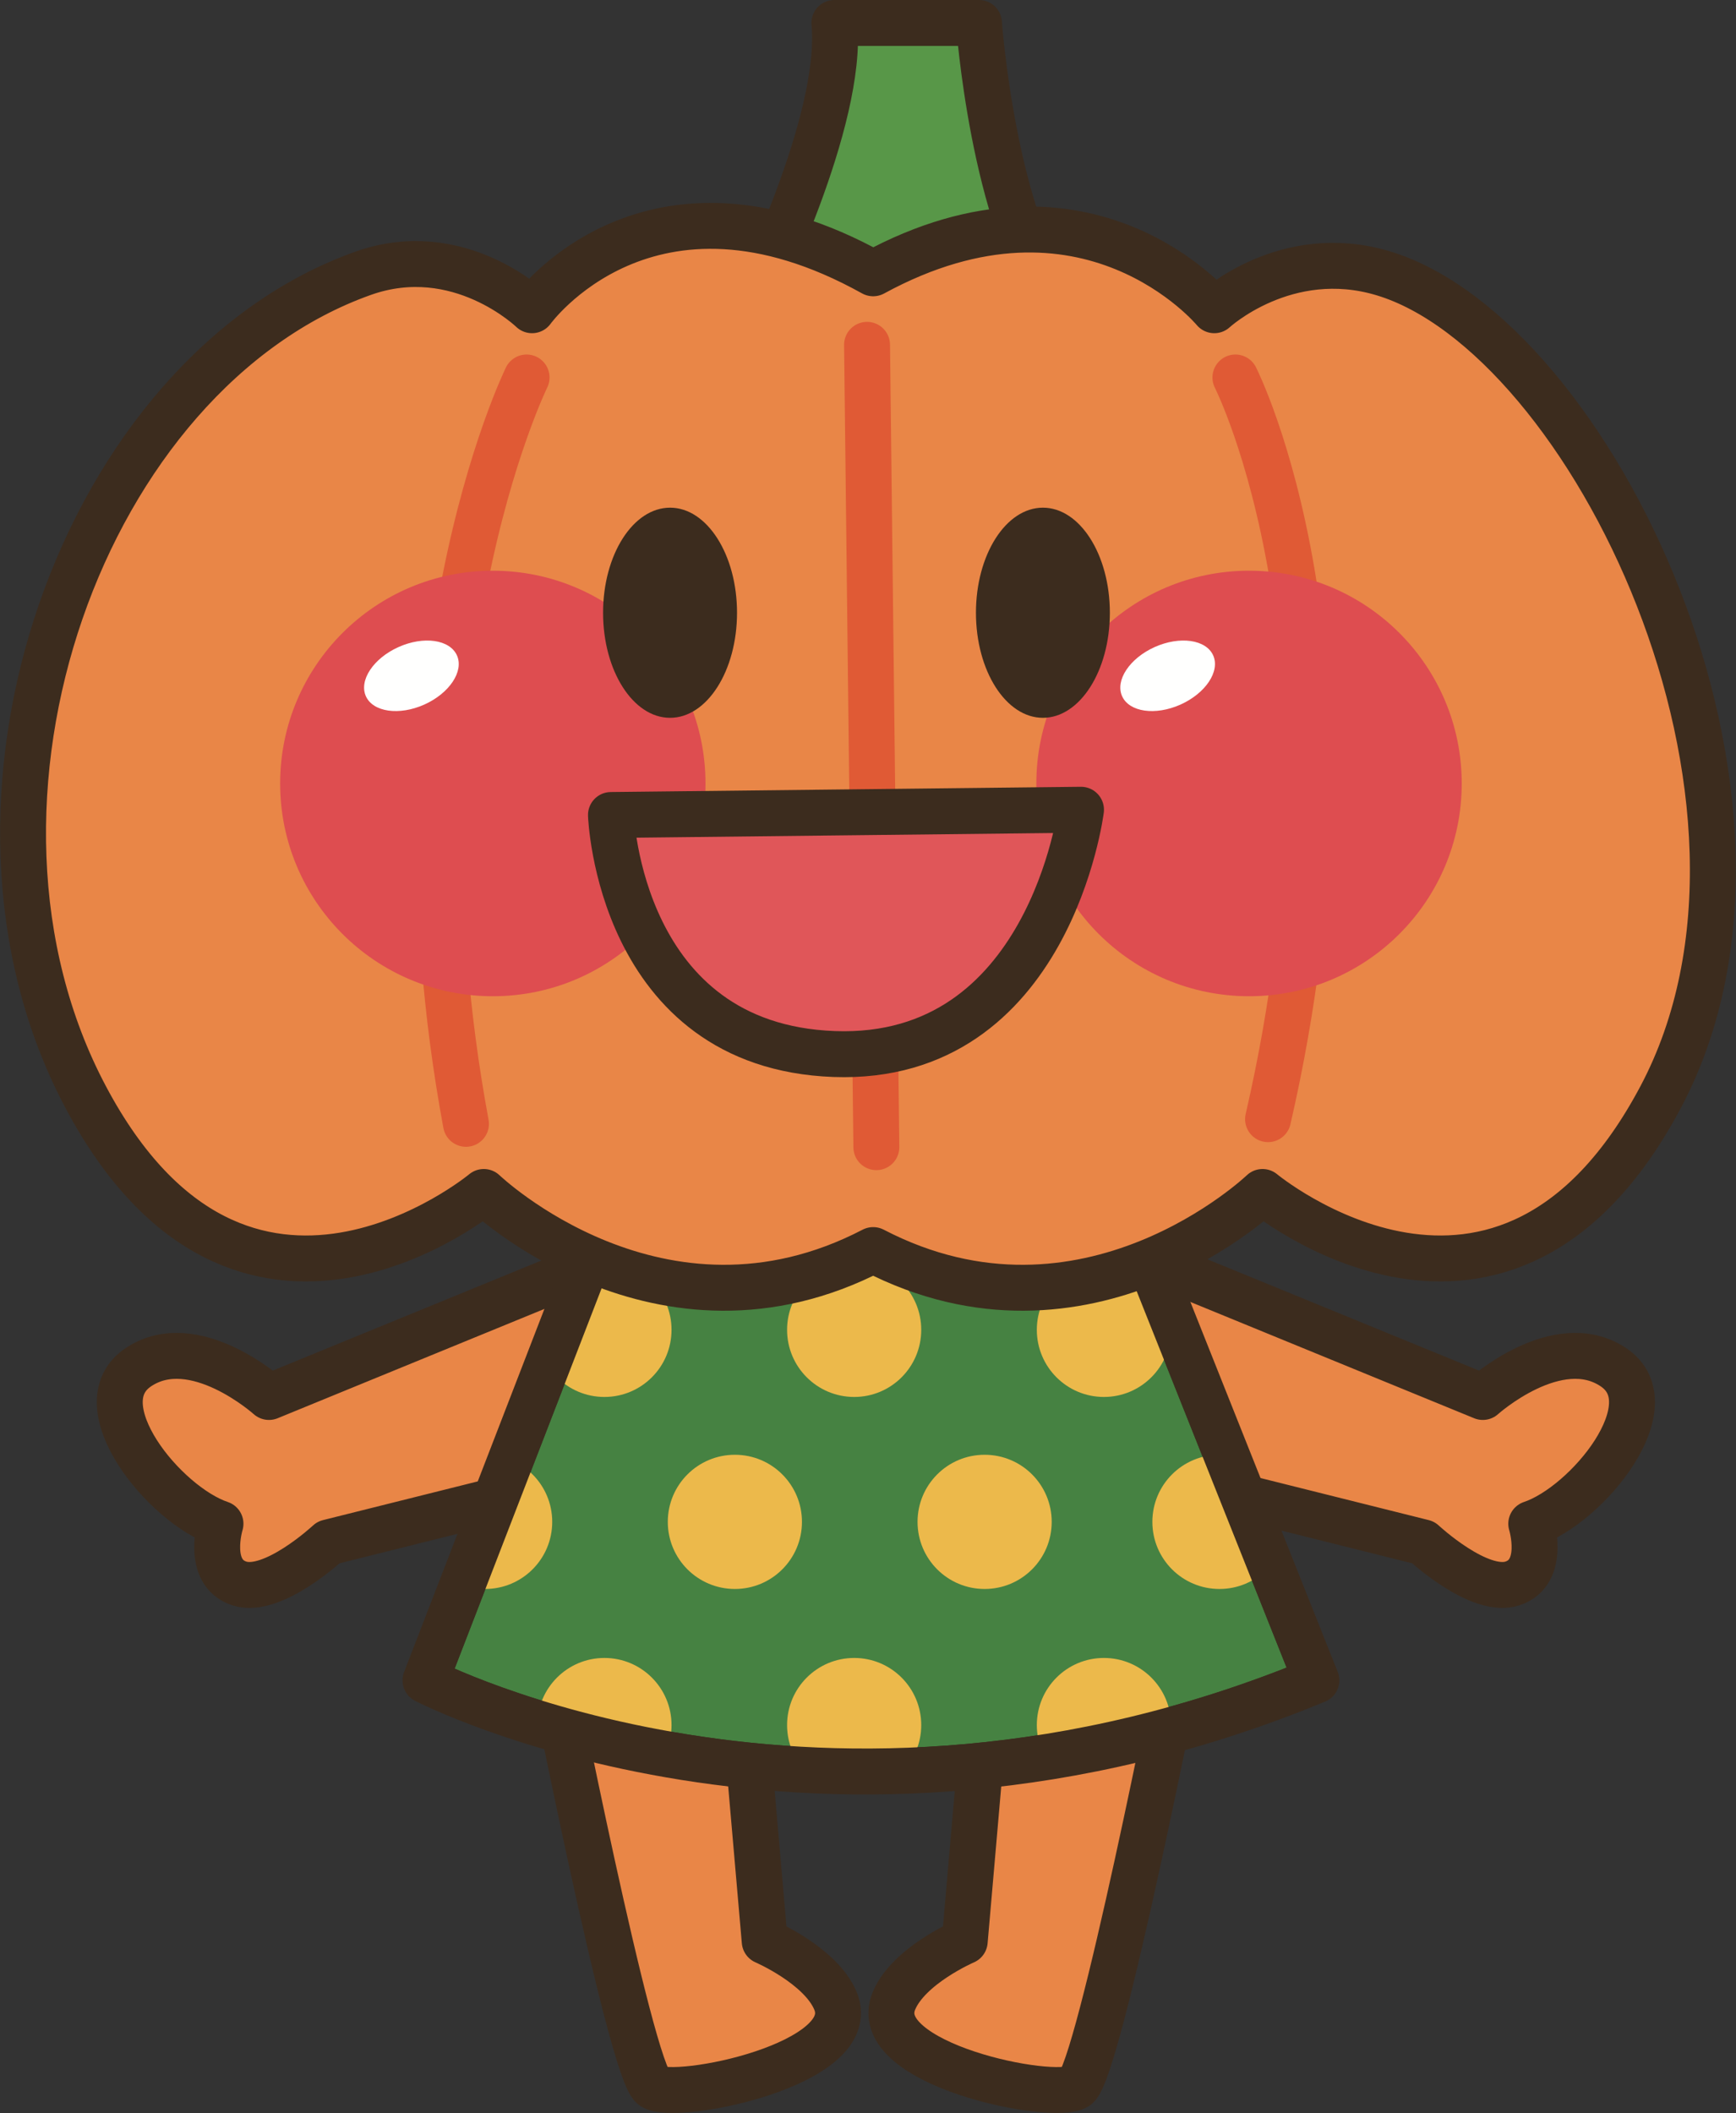 <?xml version="1.0" encoding="UTF-8"?>
<!DOCTYPE svg PUBLIC "-//W3C//DTD SVG 1.1//EN" "http://www.w3.org/Graphics/SVG/1.1/DTD/svg11.dtd">
<svg version="1.1" xmlns="http://www.w3.org/2000/svg" xmlns:xlink="http://www.w3.org/1999/xlink" x="0" y="0" width="378.188" height="460.181" viewBox="0, 0, 378.188, 460.181">
  <rect x="0" y="0" width="378.188" height="460.181" fill="#333333" stroke="none"/>
  <defs>
    <clipPath id="Clip_1">
      <path d="M130.046,269.324 L92.693,365.957 C92.693,365.957 178.774,410.618 286.773,365.957 L286.773,365.957 L246.984,266.078 z"/>
    </clipPath>
  </defs>
  <g id="Layer_1">
    <path d="M125.988,276.629 L58.592,304.241 C58.592,304.241 42.353,289.622 30.162,297.745 C17.989,305.862 35.85,327.793 48.032,331.852 C48.032,331.852 44.781,342.404 52.09,344.84 C59.399,347.276 71.572,335.909 71.572,335.909 L130.046,321.29" fill="#E98647" id="path908"/>
    <path d="M125.988,276.629 L58.592,304.241 C58.592,304.241 42.353,289.622 30.162,297.745 C17.989,305.862 35.85,327.793 48.032,331.852 C48.032,331.852 44.781,342.404 52.09,344.84 C59.399,347.276 71.572,335.909 71.572,335.909 L130.046,321.29" fill-opacity="0" stroke="#3C2C1E" stroke-width="10.003" stroke-linecap="round" stroke-linejoin="round" id="path910"/>
    <path d="M161.719,366.767 L166.592,422.792 C166.592,422.792 178.837,428.056 182.025,435.788 C187.712,449.592 147.108,457.712 142.227,454.465 C137.363,451.214 119.501,360.265 119.501,360.265" fill="#E98647" id="path912"/>
    <path d="M161.719,366.767 L166.592,422.792 C166.592,422.792 178.837,428.056 182.025,435.788 C187.712,449.592 147.108,457.712 142.227,454.465 C137.363,451.214 119.501,360.265 119.501,360.265" fill-opacity="0" stroke="#3C2C1E" stroke-width="10.003" stroke-linecap="round" stroke-linejoin="round" id="path914"/>
    <path d="M255.635,276.629 L323.031,304.241 C323.031,304.241 339.279,289.622 351.46,297.745 C363.634,305.862 345.773,327.793 333.583,331.852 C333.583,331.852 336.842,342.404 329.525,344.84 C322.224,347.276 310.042,335.909 310.042,335.909 L251.577,321.29" fill="#E98647" id="path916"/>
    <path d="M255.635,276.629 L323.031,304.241 C323.031,304.241 339.279,289.622 351.46,297.745 C363.634,305.862 345.773,327.793 333.583,331.852 C333.583,331.852 336.842,342.404 329.525,344.84 C322.224,347.276 310.042,335.909 310.042,335.909 L251.577,321.29" fill-opacity="0" stroke="#3C2C1E" stroke-width="10.003" stroke-linecap="round" stroke-linejoin="round" id="path918"/>
    <path d="M215.04,366.767 L210.167,422.792 C210.167,422.792 197.914,428.056 194.734,435.788 C189.047,449.592 229.65,457.712 234.523,454.465 C239.396,451.214 257.257,360.265 257.257,360.265" fill="#E98647" id="path920"/>
    <path d="M215.04,366.767 L210.167,422.792 C210.167,422.792 197.914,428.056 194.734,435.788 C189.047,449.592 229.65,457.712 234.523,454.465 C239.396,451.214 257.257,360.265 257.257,360.265" fill-opacity="0" stroke="#3C2C1E" stroke-width="10.003" stroke-linecap="round" stroke-linejoin="round" id="path922"/>
    <g clip-path="url(#Clip_1)" id="g950">
      <g id="g928">
        <path d="M130.046,269.324 L92.694,365.958 C92.694,365.958 178.773,410.618 286.773,365.958 L246.984,266.078" fill="#468242" id="path924"/>
        <path d="M130.046,269.324 L92.694,365.958 C92.694,365.958 178.773,410.618 286.773,365.958 L246.984,266.078" fill-opacity="0" stroke="#3C2C1E" stroke-width="10.003" stroke-linecap="round" stroke-linejoin="round" id="path926"/>
      </g>
      <path d="M146.294,289.615 C146.294,297.69 139.744,304.237 131.676,304.237 C123.6,304.237 117.058,297.69 117.058,289.615 C117.058,281.543 123.6,275 131.676,275 C139.744,275 146.294,281.543 146.294,289.615" fill="#ECB94B" id="path930"/>
      <path d="M200.693,289.615 C200.693,297.69 194.159,304.237 186.09,304.237 C178.007,304.237 171.465,297.69 171.465,289.615 C171.465,281.543 178.007,275 186.09,275 C194.159,275 200.693,281.543 200.693,289.615" fill="#ECB94B" id="path932"/>
      <path d="M255.108,289.615 C255.108,297.69 248.558,304.237 240.49,304.237 C232.414,304.237 225.872,297.69 225.872,289.615 C225.872,281.543 232.414,275 240.49,275 C248.558,275 255.108,281.543 255.108,289.615" fill="#ECB94B" id="path934"/>
      <path d="M146.294,375.698 C146.294,383.771 139.744,390.309 131.676,390.309 C123.6,390.309 117.058,383.771 117.058,375.698 C117.058,367.622 123.6,361.077 131.676,361.077 C139.744,361.077 146.294,367.622 146.294,375.698" fill="#ECB94B" id="path936"/>
      <path d="M200.693,375.698 C200.693,383.771 194.159,390.309 186.09,390.309 C178.007,390.309 171.465,383.771 171.465,375.698 C171.465,367.622 178.007,361.077 186.09,361.077 C194.159,361.077 200.693,367.622 200.693,375.698" fill="#ECB94B" id="path938"/>
      <path d="M255.108,375.698 C255.108,383.771 248.558,390.309 240.49,390.309 C232.414,390.309 225.872,383.771 225.872,375.698 C225.872,367.622 232.414,361.077 240.49,361.077 C248.558,361.077 255.108,367.622 255.108,375.698" fill="#ECB94B" id="path940"/>
      <path d="M120.301,331.441 C120.301,339.517 113.759,346.055 105.683,346.055 C97.614,346.055 91.065,339.517 91.065,331.441 C91.065,323.368 97.614,316.827 105.683,316.827 C113.759,316.827 120.301,323.368 120.301,331.441" fill="#ECB94B" id="path942"/>
      <path d="M174.707,331.441 C174.707,339.517 168.165,346.055 160.097,346.055 C152.021,346.055 145.479,339.517 145.479,331.441 C145.479,323.368 152.021,316.827 160.097,316.827 C168.165,316.827 174.707,323.368 174.707,331.441" fill="#ECB94B" id="path944"/>
      <path d="M229.115,331.441 C229.115,339.517 222.581,346.055 214.497,346.055 C206.429,346.055 199.887,339.517 199.887,331.441 C199.887,323.368 206.429,316.827 214.497,316.827 C222.581,316.827 229.115,323.368 229.115,331.441" fill="#ECB94B" id="path946"/>
      <path d="M280.271,331.441 C280.271,339.517 273.736,346.055 265.66,346.055 C257.584,346.055 251.043,339.517 251.043,331.441 C251.043,323.368 257.584,316.827 265.66,316.827 C273.736,316.827 280.271,323.368 280.271,331.441" fill="#ECB94B" id="path948"/>
    </g>
    <g id="g956">
      <path d="M130.046,269.324 L92.694,365.958 C92.694,365.958 178.773,410.618 286.773,365.958 L246.984,266.078" fill-opacity="0" stroke="#3C2C1E" stroke-width="10.003" stroke-linecap="round" stroke-linejoin="round" id="path952"/>
      <path d="M164.491,64.94 C164.491,64.94 183.799,26.338 181.769,5.001 L213.267,5.001 C213.267,5.001 216.31,47.67 230.537,66.974" fill="#589748" id="path954"/>
    </g>
    <g id="g964">
      <path d="M164.491,64.94 C164.491,64.94 183.799,26.338 181.769,5.001 L213.267,5.001 C213.267,5.001 216.31,47.67 230.537,66.974" fill-opacity="0" stroke="#3C2C1E" stroke-width="10.003" stroke-linecap="round" stroke-linejoin="round" id="path958"/>
      <path d="M190.22,272.247 C236.655,296.392 275.046,259.595 275.046,259.595 C275.046,259.595 327.616,303.285 361.789,238.898 C395.954,174.506 346.34,73.065 301.335,59.521 C280.126,53.13 264.534,67.565 264.534,67.565 C264.534,67.565 236.911,34.095 190.22,59.521 C141.229,32.257 115.907,67.565 115.907,67.565 C115.907,67.565 99.978,52.092 79.098,59.521 C18.204,81.196 -15.513,174.506 18.651,238.898 C52.817,303.285 105.394,259.595 105.394,259.595 C105.394,259.595 143.786,296.392 190.22,272.247" fill="#E98647" id="path960"/>
      <path d="M190.22,272.247 C236.655,296.392 275.046,259.595 275.046,259.595 C275.046,259.595 327.616,303.285 361.789,238.898 C395.954,174.506 346.34,73.065 301.335,59.521 C280.126,53.13 264.534,67.565 264.534,67.565 C264.534,67.565 236.911,34.095 190.22,59.521 C141.229,32.257 115.907,67.565 115.907,67.565 C115.907,67.565 99.978,52.092 79.098,59.521 C18.204,81.196 -15.513,174.506 18.651,238.898 C52.817,303.285 105.394,259.595 105.394,259.595 C105.394,259.595 143.786,296.392 190.22,272.247 z" fill-opacity="0" stroke="#3C2C1E" stroke-width="10.003" stroke-linecap="round" stroke-linejoin="round" id="path962"/>
    </g>
    <g id="g984">
      <path d="M269.135,82.211 C269.135,82.211 299.618,142.15 276.244,243.738 M188.886,75.098 L190.915,249.837 M114.717,82.211 C114.717,82.211 83.22,146.212 101.512,244.753" fill-opacity="0" stroke="#E05A35" stroke-width="10.003" stroke-linecap="round" stroke-linejoin="round" id="path966"/>
      <path d="M153.691,170.627 C153.691,196.221 132.954,216.964 107.36,216.964 C81.774,216.964 61.029,196.221 61.029,170.627 C61.029,145.041 81.774,124.292 107.36,124.292 C132.954,124.292 153.691,145.041 153.691,170.627" fill="#DE4D50" id="path968"/>
      <path d="M99.548,142.741 C101.097,146.192 97.91,150.989 92.438,153.445 C86.958,155.897 81.255,155.079 79.705,151.624 C78.163,148.165 81.343,143.368 86.831,140.912 C92.302,138.464 97.998,139.278 99.548,142.741" fill="#FFFFFE" id="path970"/>
      <path d="M318.438,170.627 C318.438,196.221 297.693,216.964 272.107,216.964 C246.514,216.964 225.768,196.221 225.768,170.627 C225.768,145.041 246.514,124.292 272.107,124.292 C297.693,124.292 318.438,145.041 318.438,170.627" fill="#DE4D50" id="path972"/>
      <path d="M264.295,142.741 C265.837,146.192 262.649,150.989 257.178,153.445 C251.69,155.897 246.002,155.079 244.452,151.624 C242.903,148.165 246.082,143.368 251.562,140.912 C257.042,138.464 262.745,139.278 264.295,142.741" fill="#FFFFFE" id="path974"/>
      <path d="M160.561,133.454 C160.561,146.088 154.026,156.331 145.975,156.331 C137.914,156.331 131.38,146.088 131.38,133.454 C131.38,120.81 137.914,110.564 145.975,110.564 C154.026,110.564 160.561,120.81 160.561,133.454" fill="#3C2C1E" id="path976"/>
      <path d="M241.784,133.454 C241.784,146.088 235.25,156.331 227.198,156.331 C219.138,156.331 212.611,146.088 212.611,133.454 C212.611,120.81 219.138,110.564 227.198,110.564 C235.25,110.564 241.784,120.81 241.784,133.454" fill="#3C2C1E" id="path978"/>
      <path d="M133.097,177.493 L235.497,176.35 C235.497,176.35 228.635,231.266 181.721,229.551 C134.823,227.837 133.097,177.493 133.097,177.493" fill="#E05659" id="path980"/>
      <path d="M133.097,177.493 L235.497,176.35 C235.497,176.35 228.635,231.266 181.721,229.551 C134.823,227.837 133.097,177.493 133.097,177.493 z" fill-opacity="0" stroke="#3C2C1E" stroke-width="10.003" stroke-linecap="round" stroke-linejoin="round" id="path982"/>
    </g>
  </g>
</svg>

